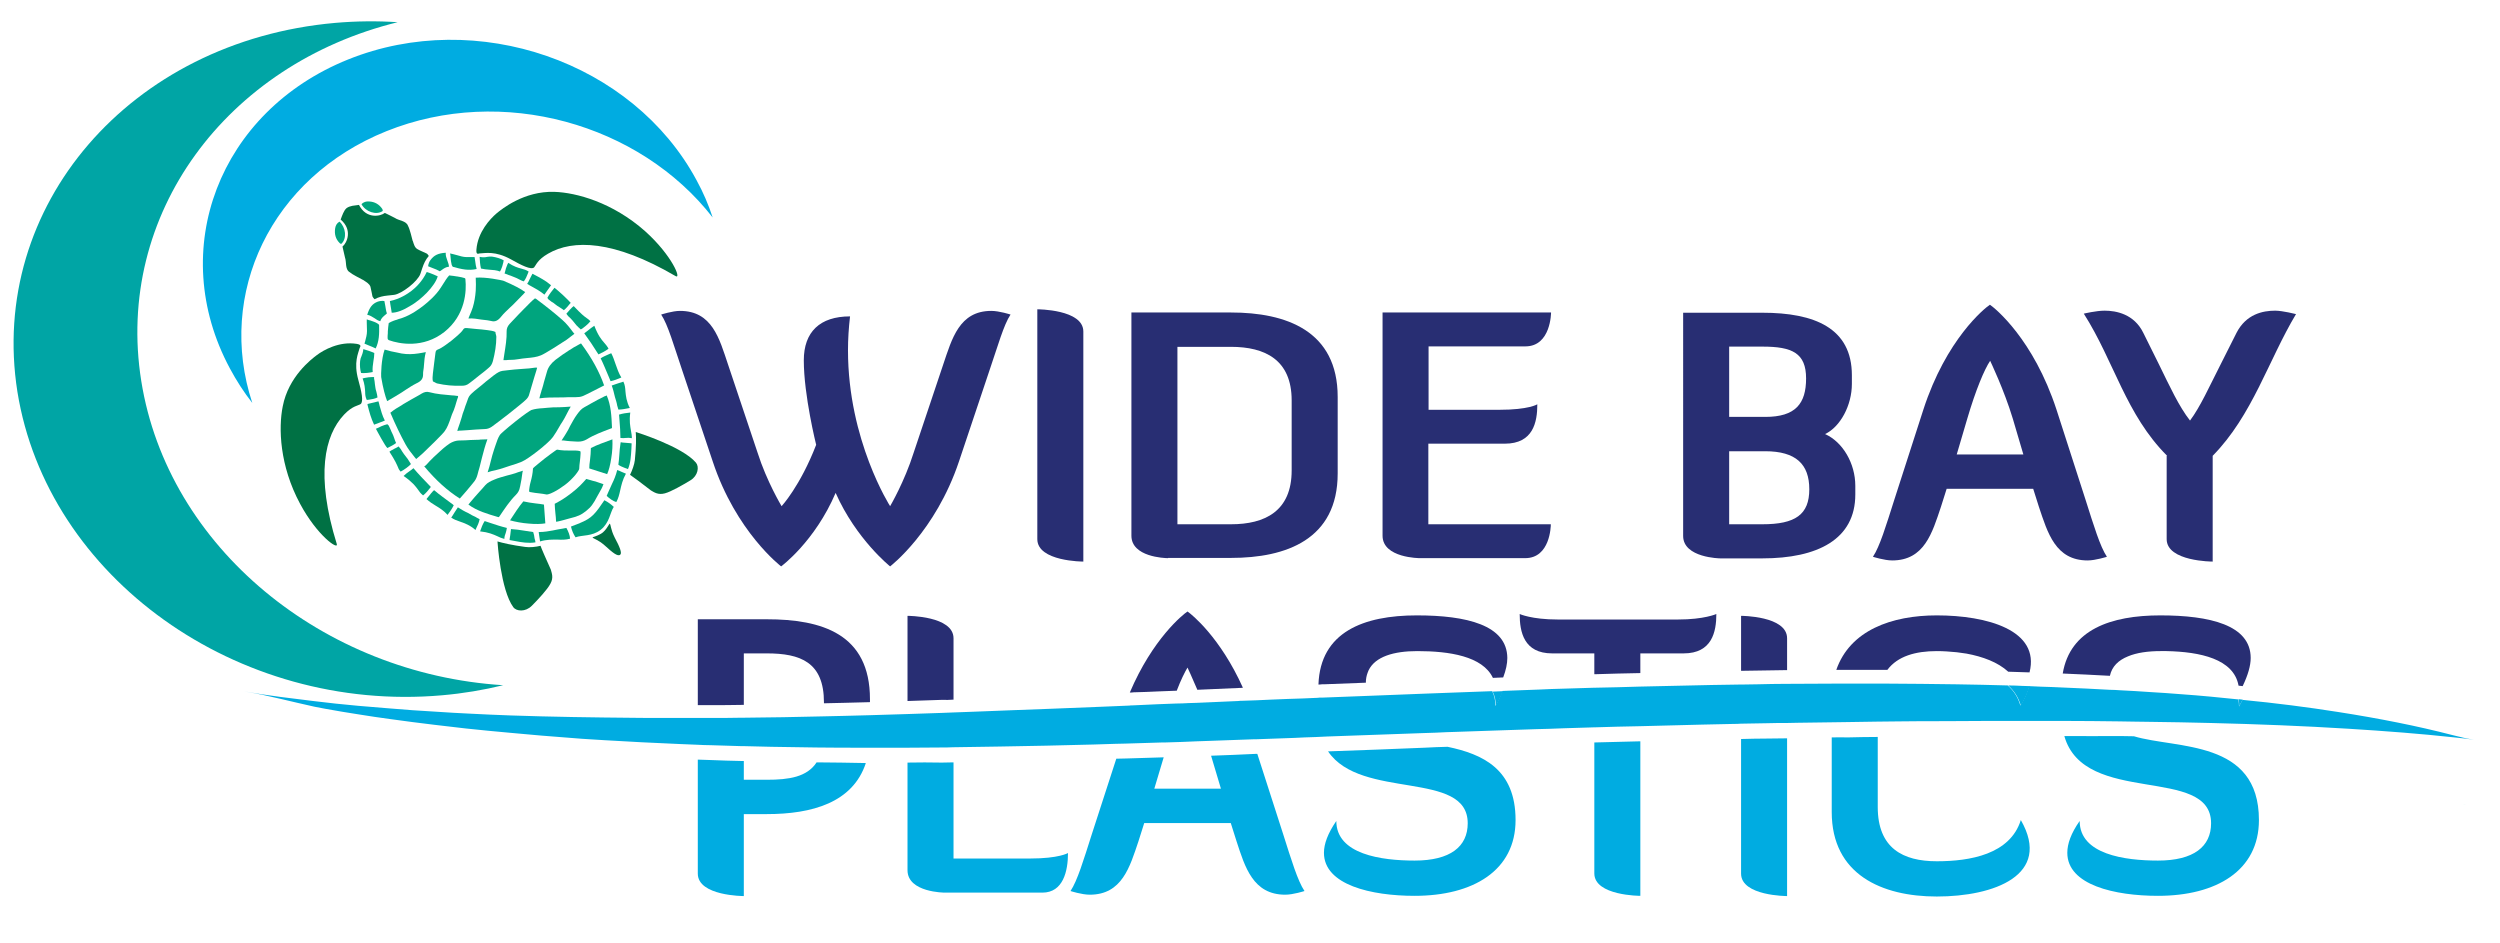 <?xml version="1.0" encoding="utf-8"?>
<!-- Generator: Adobe Illustrator 24.1.1, SVG Export Plug-In . SVG Version: 6.00 Build 0)  -->
<svg version="1.1" id="Layer_1" xmlns="http://www.w3.org/2000/svg" xmlns:xlink="http://www.w3.org/1999/xlink" x="0px" y="0px"
	 viewBox="0 0 1092 412" style="enable-background:new 0 0 1092 412;" xml:space="preserve">
<style type="text/css">
	.st0{fill:#00A5A5;}
	.st1{fill:#007144;}
	.st2{fill:#00A57E;}
	.st3{fill:#00ACE1;}
	.st4{fill:#282E73;}
	.st5{fill:none;}
</style>
<path class="st0" d="M1076.9,351.3l-1.1,0.1c0,0,0,0,0,0C1076.2,351.4,1077,351.3,1076.9,351.3z"/>
<g>
	<path class="st1" d="M150.3,181.1c3.7-3.9,6.2-3.9,7.2-4.6c1.4-1,0.4-5.6-1-10.6c-2.1-7.6,0-11.6,0.6-13.9c0.2-0.5,1.1-1.4-1.3-1.8
		c-7.6-1.2-14.5,2.7-17.4,4.9c-2.4,1.8-12.4,9.4-14.9,22.4c-1.9,9.4-1.4,25.9,7.6,42.6c7.5,14,16.9,20.4,16,17.5
		C137.8,207.6,141.7,190.2,150.3,181.1z"/>
	<path class="st1" d="M239.4,110.8c-4.7,2.7-5.3,5.1-6.1,6c-1.3,1.2-5.5-0.9-10.1-3.5c-6.9-3.8-11.3-2.7-13.7-2.6
		c-0.6,0.1-1.6,0.7-1.4-1.7c0.6-7.7,6-13.4,8.8-15.8c2.3-1.9,12-9.8,25.2-9.4c9.6,0.3,25.5,4.6,39.7,17.2
		c11.8,10.6,16,21.2,13.3,19.6C268.1,104.8,250.2,104.5,239.4,110.8z"/>
	<path class="st1" d="M277.7,188.7c0.3,0.1,20.3,6.3,26.3,13.4c1.5,1.8,0.9,5.7-2.4,7.7c-3.3,2-8.5,5-11.2,5.7
		c-3,0.8-4.7-0.5-6.1-1.3c-3.6-2.8-8-6.1-9.1-6.8c0.9-1.8,1.9-4.5,2.1-6.4C277.9,195.1,277.9,191.3,277.7,188.7z"/>
	<path class="st1" d="M217.3,236.5c0,0.3,1.4,21.2,6.9,28.7c1.4,1.9,5.3,2.2,8.1-0.6c2.7-2.7,6.8-7.1,8.1-9.6
		c1.5-2.7,0.6-4.6,0.2-6.2c-1.9-4.2-4.1-9.2-4.5-10.4c-1.9,0.5-4.8,0.8-6.7,0.5C223.5,238.1,219.7,237.2,217.3,236.5z"/>
	<g>
		<path class="st2" d="M183,130.9L183,130.9L183,130.9c1.2-1,2.4-2,3.5-3.1C185.4,128.8,184.2,129.9,183,130.9z"/>
		<path class="st2" d="M256.2,138.9c0.6,0.4,1,0.7,1.7,1.4c-0.9,1.2-3.1,3-4.2,3.6c-0.5-0.4-1.2-1.1-1.9-1.8c-1.1-1.4-2.2-2.8-3.6-4
			c-0.4-0.4-0.6-0.8-0.8-1.1c0.3-0.3,0.6-0.7,0.9-1c0.2-0.2,0.4-0.5,0.6-0.7l0,0c0.1-0.1,0.3-0.3,0.4-0.4c0.4-0.4,0.8-0.9,1.3-1.2
			C254,137.3,255.2,138.2,256.2,138.9z"/>
		<path class="st2" d="M245.8,128.8c1.8,1.7,3,2.9,3.5,3.5c-0.1,0.1-0.2,0.2-0.3,0.3c-0.8,1-1.6,2-2.7,2.9c0,0,0,0,0,0
			c-0.6-0.5-1.3-0.9-1.9-1.3c-0.7-0.4-1.3-0.8-1.9-1.3c-0.4-0.4-0.9-0.7-1.4-1c-0.1,0-0.1-0.1-0.2-0.1c-0.4-0.3-0.9-0.7-1.3-1
			c-0.2-0.2-0.3-0.4-0.5-0.7c0.8-1.6,2-3,3.1-4.4C242.8,126.1,244.1,127.3,245.8,128.8z"/>
		<path class="st2" d="M232.7,119.6c0.2,0.1,0.3,0.2,0.5,0.3c2.5,1.3,5.2,2.7,7.5,4.7c-0.5,0.7-1,1.4-1.5,2.1
			c-0.5,0.7-0.9,1.3-1.4,2c-1.8-1.5-3.8-2.6-5.8-3.7c-0.6-0.3-1.1-0.6-1.7-1c0.1-0.3,0.2-0.5,0.4-0.7c0.6-1.2,1.1-2.3,1.7-3.4
			C232.5,119.7,232.5,119.6,232.7,119.6z"/>
		<path class="st2" d="M219,138.2c-1.5,1.9-2.8,2.5-4.5,2c-0.5-0.1-1.1-0.2-1.6-0.3c-0.8-0.1-1.7-0.2-2.6-0.3
			c-1.8-0.3-3.7-0.6-5.7-0.5c0.2-0.5,0.4-1,0.6-1.5c0.5-1.1,0.9-2.1,1.3-3.3c0.7-2.3,1.1-4.7,1.3-7.3c0.1-1.8,0.1-3.6,0-5.7
			c4.4-0.4,11.2,1.1,12,1.3c4.6,1.9,7.9,3.7,9.6,5c-0.2,0.3-0.5,0.5-0.7,0.8c-1.5,1.5-3,3.1-4.5,4.6c-0.5,0.5-1.1,1-1.6,1.5
			C221.4,135.7,220.1,136.8,219,138.2L219,138.2z"/>
		<path class="st2" d="M180.9,154.6c1.2-0.1,2.4-0.3,3.5-0.5c0.5-0.1,1.1-0.2,1.6-0.3c-0.5,1.9-0.7,3.8-0.8,5.6
			c-0.1,0.9-0.1,1.7-0.3,2.6c-0.1,0.5-0.1,1-0.1,1.6c0,1.8-0.8,2.9-3,3.9l0,0c-1.6,0.8-3.1,1.8-4.5,2.7c-0.6,0.4-1.2,0.8-1.8,1.2
			c-1.8,1.1-3.7,2.3-5.5,3.3c-0.3,0.2-0.6,0.4-0.9,0.5c-0.8-2-1.8-5.6-2.6-10.5c-0.1-0.9,0-7.8,1.5-12c2,0.6,3.7,1,5.5,1.3
			C176.1,154.7,178.6,154.8,180.9,154.6z"/>
		<path class="st2" d="M175.3,177.1c0.3-0.2,0.6-0.4,0.9-0.6c2.1-1.2,4.2-2.5,6.3-3.6c0.6-0.3,1.2-0.7,1.7-1
			c1.2-0.7,2.2-0.9,3.3-0.6c3.3,0.9,6.7,1.1,9.9,1.4c0.7,0,1.4,0.1,2,0.2l0,0c0.2,0,0.5,0,0.7,0.1c0,0.4-0.1,0.9-0.3,1.2
			c-0.2,0.5-0.3,1-0.5,1.6c-0.3,1.2-0.7,2.3-1.1,3.4c-0.6,1.2-1,2.4-1.4,3.6c-0.7,2-1.4,4-2.6,5.6c-1,1.4-7.2,7.4-9.3,9.4
			c-1,0.9-2,1.8-3.1,2.7c-0.2-0.2-0.4-0.5-0.6-0.7c-1.5-1.9-2.9-3.6-4-5.6c-2.3-4.2-4.4-8.6-6.5-13.5c-0.1-0.2-0.1-0.3-0.2-0.4
			C172.2,178.9,173.7,178,175.3,177.1z"/>
		<path class="st2" d="M186.8,202.4c0.6-0.7,1.2-1.3,1.8-1.9c0.3-0.3,0.6-0.5,0.8-0.8c1.8-1.6,3.6-3.4,5.5-4.9
			c2-1.6,3.9-2.4,5.9-2.4c1.6,0,3.2-0.1,4.7-0.2c1,0,2-0.1,3.1-0.1c0.4,0,0.9,0,1.3-0.1c1,0,2-0.1,3-0.1c-1,2.7-1.7,5.4-2.4,8.1
			c-0.3,1.3-0.7,2.7-1,4c-0.2,0.6-0.3,1.2-0.5,1.7c-0.3,1.1-0.5,2.1-0.9,3c-0.4,1-1.1,1.9-1.9,2.8l0,0c-1.7,2.1-3.5,4.2-5.2,6.1
			c0,0-0.1,0.1-0.1,0.1c0,0,0,0,0,0.1c-5.4-3.4-10.4-7.9-15.6-14.1C185.8,203.5,186.3,203,186.8,202.4z"/>
		<path class="st2" d="M205.1,219.8c0.1-0.1,0.2-0.3,0.3-0.4c1.3-1.6,2.7-3.1,4.1-4.7c0.8-0.9,1.7-1.8,2.5-2.8
			c1-1.1,2.2-1.7,3.9-2.4c1.8-0.8,3.6-1.2,5.6-1.8c1.2-0.3,2.4-0.6,3.6-1c0.8-0.3,1.6-0.6,2.4-0.8c0.3-0.1,0.6-0.2,0.9-0.3
			c-0.1,0.3-0.1,0.5-0.2,0.8c-0.2,2-0.6,4-1,6l-0.1,0.4l0,0c-0.2,1.3-0.8,2.4-1.8,3.4c-2.7,2.7-4.8,5.9-6.9,9
			c-0.2,0.2-0.3,0.5-0.5,0.7c-0.2,0-0.3-0.1-0.5-0.1c-4.4-1.3-9-2.6-12.8-5.4C204.8,220.2,204.9,220,205.1,219.8z"/>
		<path class="st2" d="M223.1,226.8c1.7-2.6,3.4-5.3,5.5-7.8c1.8,0.4,3.6,0.7,5.4,0.9c1.2,0.1,2.4,0.3,3.6,0.5l0.6,8.2
			c-1.7,0.3-4.3,0.4-7.3,0.1c-2.9-0.2-5.8-0.8-8.1-1.4C222.9,227.1,223,226.9,223.1,226.8z"/>
		<path class="st2" d="M257.7,201.1c0.2-1.8,0.4-3.6,0.4-5.4c2.9-1.5,6-2.5,8.9-3.6c0.2-0.1,0.3-0.1,0.5-0.2c0.1,2.4,0,5.3-0.5,8.2
			c-0.4,2.9-1.1,5.5-1.8,7l-7.8-2.5C257.4,203.5,257.5,202.3,257.7,201.1z"/>
		<path class="st2" d="M256.3,191.9c-1.2,0.7-2.4,1-3.7,1l0,0l-0.4,0c-2-0.1-4.1-0.2-6-0.5c-0.3,0-0.6,0-0.9,0
			c0.2-0.3,0.3-0.5,0.5-0.8c0.5-0.7,0.9-1.4,1.4-2.2c0.7-1.1,1.3-2.2,1.8-3.3c1-1.8,1.9-3.5,3-5c1.1-1.5,1.9-2.5,3.2-3.2
			c1.1-0.6,2.2-1.2,3.2-1.8c1.8-1,3.6-2,5.5-2.9c0.2-0.1,0.3-0.2,0.5-0.2c0.3-0.1,0.5-0.2,0.6-0.3c1.9,4.4,2.1,9.1,2.3,13.8
			c0,0.2,0,0.3,0,0.5c-0.3,0.1-0.5,0.2-0.8,0.3C263.1,188.6,259.5,189.9,256.3,191.9z"/>
		<path class="st2" d="M256.3,172.2L256.3,172.2c-1.2,0.6-2.2,1.1-3.3,1.2c-1,0.1-2,0.1-3.1,0.1c-0.6,0-1.2,0-1.8,0
			c-1.4,0.1-2.8,0.1-4.1,0.1c-2.7,0-5.6,0-8.4,0.4c0.2-1,0.5-1.9,0.8-2.9c0.1-0.4,0.2-0.8,0.4-1.3c0.3-1,0.6-2,0.8-2.9
			c0.4-1.5,0.9-3,1.3-4.5c0.5-1.9,1.7-3.6,3.7-5.2c1.9-1.5,4-2.9,6-4.2c0.3-0.2,0.6-0.4,1-0.6c0.7-0.5,1.4-0.9,2.2-1.3
			c0.6-0.4,1.3-0.7,2-1.1c4.8,6.5,8,12.4,10.1,18.4c0,0,0,0-0.1,0c-0.1,0-0.1,0.1-0.2,0.1C261.2,169.7,258.8,171,256.3,172.2z"/>
		<path class="st2" d="M247.5,148.4c-2.4,1.6-9.6,6.2-11.2,6.8c-1.9,0.8-3.9,1-6.1,1.2c-1.3,0.1-2.6,0.3-3.9,0.5
			c-1.1,0.2-2.3,0.3-3.5,0.3c-0.5,0-1.1,0-1.6,0.1c-0.4,0-0.9,0-1.3,0c0-0.2,0.1-0.4,0.1-0.7l0,0c0.1-0.7,0.2-1.3,0.3-2
			c0.5-3.2,1.1-6.6,1-10c0-1.1,0.4-2.1,1.3-3.1c0.5-0.5,0.9-1,1.4-1.5c1.6-1.7,3.3-3.5,5-5.2c0.3-0.3,0.5-0.5,0.8-0.8
			c1.3-1.3,2.5-2.6,3.9-3.7c0.1,0.1,0.2,0.2,0.4,0.2c4.3,3.2,8.1,6.2,11.7,9.4c1.7,1.5,3.1,3.3,4.5,5.2c0.2,0.2,0.4,0.5,0.6,0.7
			C249.6,146.8,248.6,147.6,247.5,148.4z"/>
		<path class="st2" d="M227.6,117.3c1.2,0.3,2.2,0.6,3.3,1.3c-0.1,0.3-0.2,0.6-0.3,0.8c-0.5,1.3-1,2.5-1.8,3.5
			c-0.8-0.2-1.5-0.6-2.3-1c-0.5-0.3-1-0.5-1.5-0.7l0,0c-1.1-0.5-2.1-0.8-2.9-1.1c-0.3-0.1-0.6-0.3-1-0.4c-0.1-0.1-0.4-0.1-0.7-0.2
			c0.1-0.5,0.3-1.3,0.6-2.3c0.5-1.4,0.8-2.1,1-2.4C224.4,116.4,226.1,116.9,227.6,117.3z"/>
		<path class="st2" d="M212.8,112.2c0.7-0.1,1.4-0.2,2.2-0.1c1.9,0.3,3.6,0.8,5,1.6c0,0.4-0.2,1.2-0.6,2.6c-0.4,1.1-0.7,1.9-1,2.3
			c-1.5-0.6-3.1-0.7-4.7-0.8c-1.2-0.1-2.4-0.2-3.6-0.5c-0.4-1.6-0.5-3.3-0.6-5.1C211,112.5,212,112.4,212.8,112.2z"/>
		<path class="st2" d="M196.6,110.7c0.4,0.1,0.9,0.2,1.3,0.3c1.3,0.3,2.5,0.7,3.7,1c1.5,0.4,3,0.3,4.6,0.3c0.4,0,0.7,0,1.1,0
			c0.1,0.7,0.2,1.3,0.3,2c0.1,1,0.3,2.1,0.6,3.2c-3.5,0.8-6.6,0.1-10.2-0.9c-0.3-0.1-0.5-0.3-0.7-0.9c-0.3-1.1-0.4-2.2-0.5-3.4
			C196.8,111.8,196.7,111.3,196.6,110.7z"/>
		<path class="st2" d="M188.1,113.5c1.5-2,3.3-2.9,6.6-3.1c-0.1,1.2,0.3,2.3,0.7,3.4c0.3,0.9,0.7,1.8,0.7,2.7
			c-1.3,0.1-2.3,0.8-3.1,1.4c-0.3,0.2-0.6,0.4-0.9,0.6c-1-0.6-2-1-3.1-1.4c-0.7-0.3-1.3-0.5-2-0.8
			C187.1,115.3,187.5,114.2,188.1,113.5z"/>
		<path class="st2" d="M170.3,131.5c4.4-0.9,7.8-3.2,9.5-4.5l0,0c0,0,0,0,0,0c0,0,0,0,0,0l0,0c1.7-1.3,4.7-4.1,6.6-8.2
			c1,0.3,2,0.7,3,1.1c0.6,0.3,1.2,0.5,1.8,0.8c-0.6,2.1-2.3,4.6-4.8,7.2c-1,1-2.2,2.1-3.4,3.1c-1.3,1-2.5,1.9-3.8,2.6
			c-3,1.9-5.9,3-8.1,3c-0.1-0.7-0.2-1.3-0.3-1.9C170.6,133.5,170.4,132.5,170.3,131.5z"/>
		<path class="st2" d="M164.9,131.8c0.8-0.3,2-0.5,3-0.3c0.1,0.7,0.3,1.4,0.4,2.1c0.2,1.1,0.3,2.2,0.7,3.3c-0.2,0.2-0.5,0.5-0.8,0.7
			c-0.8,0.7-1.7,1.4-2.1,2.7c-0.9-0.2-1.7-0.7-2.5-1.3c-1-0.6-2-1.3-3.2-1.5C161.4,134.3,162.6,132.7,164.9,131.8z"/>
		<path class="st2" d="M159.5,149.1c0.4-1.5,0.8-3,0.8-4.5c0-1.2-0.1-2.5-0.1-3.8c0-0.4,0-0.9,0-1.3c0.5,0.2,1.1,0.4,1.6,0.5
			c1.1,0.4,2.2,0.7,3.1,1.3c0.5,0.3,0.7,0.5,0.7,0.8c0.1,3.8,0,7-1.5,10.1c-1-0.5-2-0.9-3-1.3c-0.6-0.3-1.3-0.5-1.9-0.8
			C159.3,149.8,159.4,149.5,159.5,149.1z"/>
		<path class="st2" d="M157.3,157.7c0.1-0.9,0.3-1.5,0.6-2.1c0.3-0.8,0.7-1.7,0.8-3.1c1.7,0.5,3.3,1,4.8,1.7c0,1.2-0.2,2.4-0.4,3.6
			c-0.2,1.5-0.5,3.1-0.3,4.7c-0.5,0.1-1.4,0.3-2.5,0.4c-1.4,0.1-2.3,0.1-2.6,0C157.3,161.4,157.1,159.6,157.3,157.7z"/>
		<path class="st2" d="M159.5,171.2c-0.1-1.6-0.2-3.4-1.1-5.9c0.4-0.1,1.1-0.3,2.6-0.5c1-0.1,1.9-0.1,2.4-0.1c0,0.3,0,0.6,0,0.7
			c0.1,0.4,0.1,0.7,0.2,1c0.1,0.9,0.2,1.9,0.4,3.1l0,0c0.1,0.5,0.2,1.1,0.4,1.6c0.2,0.8,0.4,1.6,0.5,2.5c-1.2,0.6-2.5,0.8-3.8,1
			c-0.3,0-0.6,0.1-0.9,0.1C159.6,173.4,159.5,172.4,159.5,171.2z"/>
		<path class="st2" d="M160.6,177.1c0-0.2-0.1-0.4-0.1-0.5c0.1-0.2,0.2-0.2,0.3-0.2c1.2-0.3,2.4-0.6,3.7-0.9
			c0.3-0.1,0.5-0.1,0.8-0.2c0.2,0.6,0.4,1.3,0.5,1.9c0.6,2.1,1.2,4.4,2.3,6.5c-0.8,0.3-1.5,0.6-2.3,0.9c-0.8,0.3-1.6,0.6-2.4,0.9
			C162.1,182.8,161.3,179.9,160.6,177.1z"/>
		<path class="st2" d="M166.5,191.5c-1.1-1.9-1.9-3.5-2.3-4.2c1.6-0.8,3.3-1.6,5-2c0.2,0.2,0.4,0.4,0.6,0.6c0.2,0.5,0.5,1,0.7,1.5
			c0,0.1,0,0.1,0.1,0.2c0.2,0.5,0.4,1.1,0.7,1.6c0.4,0.7,0.6,1.4,0.9,2.2c0.2,0.7,0.5,1.4,0.8,2.1c0,0,0,0,0,0
			c-1.1,0.9-2.3,1.4-3.4,2c-0.1,0.1-0.3,0.1-0.4,0.2C168.6,195.1,167.7,193.6,166.5,191.5z"/>
		<path class="st2" d="M173.8,204c-0.5-1.1-1-2.5-3.7-6.7c0.5-0.4,1-0.7,1.5-0.9c0.2-0.1,0.3-0.2,0.5-0.3l0,0
			c0.2-0.1,0.5-0.3,0.8-0.4c0.4-0.2,0.8-0.4,1.2-0.7c0.2,0.2,0.5,0.6,0.9,1.1c0.9,1.6,2,3,3.1,4.4c0.6,0.9,1.1,1.7,1.4,2.2
			c-0.9,1-3.1,2.6-4.5,3.3C174.2,205.1,174,204.6,173.8,204z"/>
		<path class="st2" d="M182.6,213.9c-1.1-1.5-2.3-3.2-6.3-6c0.8-0.8,1.7-1.5,2.6-2.1c0.6-0.4,1.1-0.8,1.7-1.3c2.1,2.5,4.5,5,7.6,8.2
			c0,0,0,0,0,0c-1.1,1.4-2,2.6-3.4,3.7C183.7,215.5,183.2,214.8,182.6,213.9z"/>
		<path class="st2" d="M190.5,221c-1.5-0.9-2.9-1.8-4.2-3c0.2-0.3,0.4-0.6,0.7-0.9c0.9-1.1,1.7-2.2,2.6-3c0.1,0.1,0.3,0.2,0.4,0.3
			c1.7,1.5,4.8,3.7,6.8,5.2c0.6,0.4,1.1,0.8,1.4,1.1c-0.7,1.4-1.6,2.8-2.7,4.2C194,223.2,192.2,222,190.5,221z"/>
		<path class="st2" d="M207.7,231.5c-2.5-2.2-4.7-2.9-6.6-3.6c-1.4-0.5-2.7-0.9-4-1.8c0.5-0.7,0.9-1.4,1.4-2.2
			c0.5-0.8,1-1.6,1.5-2.3c1.4,0.9,2.9,1.8,4.5,2.5c1.1,0.7,2.3,1.3,3.4,1.8c0.1,0.1,0.2,0.1,0.3,0.2c0.4,0.2,0.9,0.5,1.3,0.7
			c-0.3,1.5-0.9,2.8-1.6,4.2C207.8,231.2,207.8,231.4,207.7,231.5z"/>
		<path class="st2" d="M220.3,235.4c-1.2-0.3-2.1-0.7-3.1-1.2c-1.8-0.8-3.8-1.7-7.5-2.1c0.6-1.7,1.1-3.1,2-4.5
			c0.8,0.3,1.6,0.5,2.4,0.8c2.4,0.8,4.8,1.6,7.3,2.2c-0.1,0.8-0.3,1.5-0.5,2.2C220.6,233.6,220.3,234.4,220.3,235.4z"/>
		<path class="st2" d="M233.9,236.9c-3.1,0.5-6,0-9.1-0.6c-0.7-0.1-1.5-0.3-2.2-0.4c0-0.2,0-0.3,0-0.4c0.2-1.2,0.4-2.4,0.5-3.6
			c0-0.3,0.1-0.5,0.1-0.8c2,0.1,3.9,0.4,5.8,0.7c1.3,0.2,2.6,0.4,3.9,0.6c0.3,0.9,0.5,1.8,0.6,2.8
			C233.7,235.7,233.8,236.3,233.9,236.9z"/>
		<path class="st2" d="M249,235.3c-1.8,0.5-3.6,0.5-5.4,0.4c-2.2,0-4.7-0.1-7.7,0.8c-0.1-0.7-0.2-1.4-0.3-2
			c-0.1-0.7-0.2-1.4-0.3-2.1c2.5,0,4.5-0.4,6.2-0.7l0,0c1.4-0.3,2.9-0.6,4.3-0.8c0.5-0.1,1-0.2,1.6-0.3C248.2,232,249,234,249,235.3
			z"/>
		<path class="st2" d="M251.5,196.8c-0.8,0-1.5,0-2.3,0c-1.9,0-3.8,0-5.8-0.4c-0.2,0-0.5,0.2-0.9,0.5l0,0c-1,0.7-2.8,2-4.6,3.4
			c-1.7,1.4-3.5,2.8-4.4,3.6l0,0c-0.4,0.4-0.7,0.6-0.7,0.8c-0.1,2-0.5,3.9-1,5.7c-0.2,0.8-0.4,1.5-0.5,2.3c-0.1,0.7-0.2,1.4-0.2,2
			c0.3,0.2,0.6,0.3,0.9,0.3c1.1,0.2,2.3,0.4,3.5,0.5c1.1,0.1,2.2,0.3,3.3,0.5c0.2,0,1.2-0.1,3.1-1.1c1.6-0.8,3.4-2,5-3.2
			c1.6-1.2,3.1-2.7,4.3-4.1c1.4-1.7,1.8-2.6,1.8-2.8c0-1.1,0.2-2.3,0.3-3.3c0.1-1.2,0.3-2.3,0.3-3.5c0-0.3,0-0.6-0.1-0.9
			C252.8,196.9,252.2,196.8,251.5,196.8z"/>
		<path class="st2" d="M194.1,145c9.3-7.4,9.7-18,9.2-22.9c0-0.4-0.1-0.6-0.6-0.7c-0.7-0.2-1.4-0.4-2.2-0.5c-0.1,0-0.3,0-0.4-0.1
			l-0.2,0c-1.3-0.2-2.5-0.4-3.7-0.5c-1.1,1.2-1.9,2.6-2.8,4c-0.3,0.5-0.6,0.9-0.9,1.4c-2.1,3.3-5.5,6.2-7.4,7.7l0,0c0,0,0,0,0,0
			c0,0,0,0,0,0l0,0c-1.9,1.5-5.5,4.1-9.2,5.4c-0.5,0.2-1.1,0.4-1.6,0.5c-1.6,0.5-3.1,1-4.5,1.8c-0.2,1.2-0.3,2.4-0.4,3.7l0,0.2
			c0,0.2,0,0.3,0,0.5c-0.1,0.8-0.1,1.5-0.1,2.3c0.1,0.5,0.2,0.6,0.6,0.8C174.4,150.2,184.8,152.3,194.1,145z"/>
		<path class="st2" d="M249.3,177.6c-1.7,0.2-3.5,0.2-5.2,0.3c-1.6,0-3.2,0-4.8,0.2c-0.7,0.1-1.5,0.1-2.2,0.2
			c-1.8,0.1-3.5,0.3-5,0.8c-0.5,0.2-3.1,1.9-7.1,5.1c-4,3.2-6.2,5.2-6.6,5.7c-0.9,1.3-1.4,3-2,4.7c-0.2,0.7-0.5,1.4-0.7,2.1
			c-0.5,1.5-0.9,3-1.3,4.6c-0.4,1.6-0.8,3.3-1.4,5c0,0,0,0,0,0c1.1-0.4,2.3-0.7,3.4-0.9c1.3-0.3,2.6-0.7,3.8-1.1
			c0.8-0.3,1.6-0.5,2.4-0.8c1.8-0.5,3.4-1.1,5-1.7c1.6-0.6,4.6-2.7,7.4-4.9c2.8-2.2,5.5-4.6,6.5-6c1-1.4,1.9-2.9,2.8-4.5
			c0.4-0.7,0.8-1.4,1.3-2.1c0.7-1.1,1.3-2.2,1.9-3.4C248.1,179.7,248.7,178.6,249.3,177.6C249.3,177.6,249.3,177.6,249.3,177.6z"/>
		<path class="st2" d="M200.7,188.1c0.1,0,0.3,0,0.4,0c1-0.1,2.1-0.1,3.1-0.2c2.5-0.2,5.1-0.4,7.7-0.5c1,0,2-0.4,2.9-1
			c1.3-0.9,4.4-3.3,7.5-5.7c3.1-2.5,6.2-4.9,7.3-6c0.8-0.7,1.4-1.6,1.6-2.6c0.7-2.5,1.5-5,2.2-7.4c0.3-1,0.6-2,0.9-2.9
			c0-0.1,0.1-0.3,0.1-0.4c0.1-0.3,0.2-0.6,0.2-0.8c0,0,0,0,0,0c-0.3,0-0.7-0.1-1,0c-1.7,0.3-3.4,0.4-5,0.5c-1.3,0.1-2.6,0.2-3.9,0.3
			c-1.1,0.1-2,0.2-2.8,0.3c-2.1,0.2-3,0.3-4,0.8c-1.2,0.6-2.7,1.8-5.7,4.2l-0.7,0.6l0,0l0,0l-0.7,0.6c-3,2.4-4.5,3.6-5.4,4.6
			c-0.8,0.9-1,1.7-1.7,3.7c-0.3,0.7-0.6,1.6-0.9,2.6c-0.5,1.2-0.9,2.5-1.2,3.7c-0.5,1.6-1,3.2-1.6,4.8c-0.1,0.3-0.2,0.7-0.2,1
			c0,0,0,0,0,0C200.1,188.2,200.4,188.1,200.7,188.1z"/>
		<path class="st2" d="M191.4,152.6c-0.8,0.3-1.1,0.6-1.2,1.6c-0.2,1.3-0.3,2.7-0.5,3.9c-0.2,1.6-0.4,3.3-0.6,4.9
			c-0.1,1.3-0.3,2.4,0,3.6c0.4,0.2,0.7,0.3,1,0.5c0.4,0.2,0.7,0.4,0.9,0.4c3.5,0.8,7,1.1,10.6,1c1.5,0,2.4-0.3,3.4-1.1
			c0.7-0.5,2.5-1.9,4.2-3.3c1.8-1.4,3.6-2.8,4.2-3.4c1-0.8,1.5-1.6,1.9-3c0.9-3.5,1.5-7,1.5-10.6c0-0.3-0.1-0.6-0.2-1
			c-0.1-0.3-0.2-0.7-0.2-1.1c-1-0.5-2.2-0.6-3.5-0.8c-1.6-0.2-3.3-0.4-4.9-0.5c-1.3-0.1-2.6-0.3-4-0.4c-1-0.1-1.4,0.1-1.8,0.8
			c-0.8,1.3-3.8,3.7-5,4.7v0c0,0,0,0,0,0s0,0,0,0v0C195.9,149.8,192.9,152.1,191.4,152.6z"/>
		<path class="st2" d="M256.1,209.2c0,0-0.1,0.1-0.1,0.1c-1.7,1.9-3.2,3.6-6.3,6l0,0c0,0,0,0,0,0c0,0,0,0,0,0l0,0
			c-3.1,2.4-5,3.5-7.3,4.7c0,0-0.1,0-0.1,0.1c0,1.3,0.2,2.7,0.3,4.1c0.1,1.2,0.3,2.4,0.3,3.7c0.3,0,0.5-0.1,0.7-0.1
			c0.9-0.2,1.8-0.4,2.8-0.7c0.6-0.2,1.2-0.3,1.8-0.5c4.4-1.1,5.5-1.6,7.8-3.4c2.2-1.8,3-2.8,5.1-6.8c0.3-0.5,0.6-1.1,0.9-1.6
			c0.5-0.9,1-1.7,1.3-2.6c0.1-0.2,0.2-0.4,0.3-0.7c-1.2-0.4-2.4-0.8-3.5-1.2C258.6,210,257.4,209.5,256.1,209.2z"/>
		<path class="st2" d="M270.9,214.2c-0.4,1.8-0.8,3.5-1.7,5.1c-1.2-0.3-3-1.5-4.2-2.7c0.2-0.5,0.4-1,0.6-1.4c0.6-1.3,1.2-2.7,1.8-4
			l0,0c0.8-1.6,1.6-3.5,2.2-5.9c0.6,0.2,1.3,0.5,1.9,0.8c0.6,0.3,1.3,0.5,1.9,0.8C271.9,209.6,271.4,212,270.9,214.2z"/>
		<path class="st2" d="M275.8,196c-0.2,3.1-0.3,6.1-1.5,8.9c-0.5-0.2-1-0.4-1.6-0.6c-0.9-0.4-1.8-0.7-2.6-1.3c0.2-1.3,0.3-2.7,0.4-4
			c0.1-1.9,0.3-3.9,0.6-5.8c0.3,0,0.5,0,0.8,0.1c1.2,0.1,2.4,0.2,3.6,0.3c0.1,0,0.3,0,0.4,0.1C275.9,194.5,275.8,195.3,275.8,196z"
			/>
		<path class="st2" d="M275.6,188.1c0.2,1.1,0.4,2.1,0.4,3.3c-1-0.2-1.8-0.2-2.7-0.1c-0.7,0.1-1.4,0.1-2.3,0c0-2.5-0.2-5.1-0.4-7.6
			c-0.1-0.8-0.1-1.7-0.2-2.6c1.6-0.5,3.1-0.7,4.9-0.9C274.8,184,275.3,186.2,275.6,188.1z"/>
		<path class="st2" d="M273.2,171c0.2,2,0.4,4.3,1.9,7.2c-0.2,0-0.3,0.1-0.5,0.1c-1.5,0.3-3,0.6-4.5,0.6c-0.1-0.5-0.3-1-0.4-1.4
			c0-0.1-0.1-0.2-0.1-0.3c-0.2-1.3-0.6-2.5-1-3.8c-0.4-1.7-0.8-3.4-1.4-5c0.9-0.3,1.8-0.6,2.6-0.9c0.9-0.3,1.7-0.5,2.5-0.8
			C273,168.2,273.1,169.5,273.2,171z"/>
		<path class="st2" d="M268.9,159.1c0.7,1.9,1.3,3.9,2.5,5.8c-1.6,0.7-3.2,1.3-4.7,1.6c-0.2-0.4-0.4-1-0.7-1.7
			c-1-2.3-2.4-5.8-3.4-7.8c-0.1-0.1-0.2-0.3-0.2-0.5c1-0.7,2.3-1.2,3.6-1.8c0.3-0.1,0.6-0.3,1-0.4
			C267.8,155.8,268.3,157.4,268.9,159.1z"/>
		<path class="st2" d="M263.9,149.7c0.7,0.8,1.3,1.5,1.9,2.6c-1.4,1.1-2.7,1.7-4.4,2.5c0,0,0,0,0,0c-2.3-3.7-4.3-6.6-6.2-9.2
			c0.6-0.4,1.1-0.9,1.7-1.3c0.8-0.7,1.7-1.4,2.7-2C261.3,146.7,262.7,148.3,263.9,149.7z"/>
		<path class="st2" d="M264,218.5c-0.6,0.9-1.1,1.6-1.6,2.3c-1,1.5-2.7,3.8-4.4,5.1c-1.9,1.5-4.3,2.4-6,3.1c-0.8,0.3-1.6,0.6-2.6,1
			c0.4,1.7,1,3.2,2,4.7c2.9-1.1,7.2-0.3,11-3.3c3.9-3.1,4-7.4,5.7-10C266.9,220.3,265.6,219.3,264,218.5z"/>
	</g>
	<path class="st1" d="M266.3,228.7c-0.8,1.3-1.8,2.9-3,3.9c-1.3,1-3,1.6-4.5,2.1c0.4,0.7,2.2,0.8,5.4,3.6c3.4,3.1,5.6,4.9,6.7,4
		c0.9-0.7-0.2-3.4-2.4-7.5C266.6,231,266.9,229.2,266.3,228.7z"/>
	<g>
		<path class="st1" d="M151.2,93C151.2,93,151.2,93,151.2,93C151.2,93,151.2,93,151.2,93C151.2,93,151.2,93,151.2,93z"/>
		<path class="st2" d="M149.1,106.5c2.5-2.3,2-7.1-0.8-9.7c-1.2,0.7-1.7,1.7-1.9,2.9c-0.4,2.5,0.2,4.7,1.9,6.4
			C148.4,106.3,148.7,106.5,149.1,106.5z"/>
		<path class="st1" d="M153.5,91.2C153.5,91.2,153.5,91.2,153.5,91.2C153.5,91.2,153.5,91.2,153.5,91.2
			C153.5,91.1,153.5,91.2,153.5,91.2z"/>
		<path class="st2" d="M167.1,92.2c-2.8,1.9-7.4,0.3-9.2-3c0.9-1,2.1-1.3,3.3-1.2c2.5,0.1,4.5,1.3,5.8,3.3
			C167.1,91.6,167.3,91.9,167.1,92.2z"/>
		<path class="st1" d="M180.1,105.4c0.1,0,0.2,0,0.2,0c-0.5-1.8-1.2-5.1-2.1-6.8c-0.8-2.2-4-2.2-5.7-3.4c0,0,0,0,0,0
			c-1.4-0.7-3.1-1.6-4.4-2.2c-1.9,1.5-8.1,2.8-11.3-3.5c-0.9,0.1-2.2,0.3-2.9,0.4c-1,0.2-1.8,0.5-2.5,1c-0.6,0.5-1.1,1.3-1.5,2.2
			c-0.3,0.7-0.8,1.9-1.1,2.8c5.4,4.6,2.7,10.3,0.8,11.8c0.3,1.4,0.8,3.3,1.1,4.8c0,0,0,0.1,0,0c0.7,1.9,0,5.1,1.9,6.3
			c1.4,1.2,4.6,2.7,6.2,3.6c0-0.1,0.1-0.1,0.1-0.2c0,0.1,0,0.1-0.1,0.2c1.3,0.9,2.5,1.5,3,2.8c0.3,1,0.8,4,0.9,4.3
			c0.2,0.4,0.5,0.8,0.9,1.2c1.9-1,3.7-1.4,5.7-1.6c0.9-0.1,1.9-0.2,2.8-0.3c1.7-0.2,4.3-1.7,6.6-3.5c2.3-1.8,4.3-4,4.9-5.6
			c0.3-0.9,0.6-1.8,0.9-2.7c0.6-1.8,1.4-3.6,2.8-5.2c-0.3-0.5-0.6-0.9-1-1.1c-0.3-0.2-3.1-1.3-4-1.9c-1.2-0.7-1.5-2.1-2-3.6
			C180.3,105.4,180.2,105.4,180.1,105.4z"/>
	</g>
</g>
<g>
	<path id="XMLID_833_" class="st3" d="M168.8,57.3c-50.5,20.3-74.3,71-58.6,118.7c-3.7-4.7-6.9-9.7-9.8-15.1
		c-27.8-51.8-4.7-112.2,51.6-134.9c56.3-22.7,124.5,1,152.3,52.8c2.9,5.3,5.2,10.7,7,16.2C279.4,54,219.3,37,168.8,57.3z"/>
	<path id="XMLID_9_" class="st0" d="M61.7,166.4c11.6,72.8,79.6,128,158.1,132.9c-8.6,2.1-17.5,3.6-26.7,4.4
		c-89.5,7.9-172.5-51.5-185.5-132.6C-5.2,90,56.9,17.9,146.4,10c9.2-0.8,18.3-0.9,27.3-0.3C98.9,28.1,50.1,93.6,61.7,166.4z"/>
</g>
<path class="st4" d="M311.3,201.5l-13.2-39.4c-3.8-11.2-6.3-20.2-9.3-24.7c0,0,4.9-1.6,8.2-1.6c14.1,0,17.2,12.1,21,23.4l12.9,38.5
	c4,12.6,10.5,23.4,10.5,23.4s8.1-8.7,15.1-26.8c0,0-5.4-21.6-5.4-36.9c0-12.4,7-19.2,20.2-19.2c-0.6,5.1-0.9,10-0.9,14.8
	c0,39.4,18.4,68.1,18.4,68.1s6.3-10.7,10.3-23.4l12.9-38.5c3.8-11.2,7-23.4,21-23.4c3.5,0,8.4,1.6,8.4,1.6c-3,4.5-5.5,13.6-9.3,24.7
	l-13.2,39.4c-10.3,30.8-30.1,45.9-30.1,45.9s-14.8-11.8-23.8-32.1c-9.1,21.3-23.8,32.1-23.8,32.1S321.5,232.4,311.3,201.5z"/>
<path class="st4" d="M453.1,135.1c0,0,20.1,0,20.1,9.7v100.5c0,0-20.1,0-20.1-9.8V135.1z"/>
<path class="st4" d="M510.2,243.8c-1.5,0-16-0.5-16-9.8v-97.5h43.5c24,0,46.6,7.9,46.6,36.9v33.4c0,28.9-22.6,36.9-46.6,36.9H510.2z
	 M514.3,151.4V229h23.4c14.8,0,26.5-5.7,26.5-23.5v-30.6c0-17.8-11.7-23.4-26.5-23.4H514.3z"/>
<path class="st4" d="M623.9,194V229h53.5c0,0.9-0.3,14.8-11.2,14.8h-46c0,0-16.3,0-16.3-9.8v-97.5h73.6c0,0,0,14.8-11.2,14.8h-42.3
	v27.7h30.9c12.9,0,16.6-2.4,16.6-2.4c0,7.8-1.8,17.2-14.2,17.2H623.9z"/>
<path class="st4" d="M735.2,136.6h34.6c22.8,0,39.1,6.7,39.1,27.3v3.8c0,9.3-5,18.7-11.7,21.9c7.8,3.5,13.2,12.9,13.2,22.6v3.8
	c0,19.6-16.5,27.9-40.6,27.9h-18.4c0,0-16.2-0.2-16.2-9.8V136.6z M755.3,151.4v30.7h15.8c13.2,0,17.8-5.8,17.8-16.8
	c0-11.1-6.1-13.9-19-13.9H755.3z M755.3,197V229h14.5c14.4,0,20.5-4.2,20.5-15.3c0-10.9-5.8-16.6-19.3-16.6H755.3z"/>
<path class="st4" d="M898.3,179l12.7,39.4c3.6,11.3,6.3,20.3,9.3,24.8c0,0-5,1.6-8.4,1.6c-14.1,0-17.5-12.1-21.3-23.4l-2.5-7.9
	h-37.8l-2.5,7.9c-3.8,11.3-7.2,23.4-21.3,23.4c-3.4,0-8.4-1.6-8.4-1.6c3-4.5,5.7-13.5,9.3-24.8l12.7-39.4
	c10-30.9,26.8-44.4,29.1-45.9C871.4,134.6,888.2,148.1,898.3,179z M859.3,182.9l-4.6,15.6h29.1l-4.6-15.6
	c-3.8-12.6-9.9-25.3-9.9-25.3C866.8,161.3,863,170.3,859.3,182.9z"/>
<path class="st4" d="M946.6,199.1c-18.1-18.1-23.1-41.2-36.4-62.1c0,0,5.4-1.3,9.1-1.3c5.1,0,12.9,1.5,16.9,9.7l6.9,13.9
	c4.6,9.4,8.7,18.3,13.5,24.4c4.5-6,8.5-15,13-23.8l7.3-14.5c4.2-8.2,11.5-9.7,16.9-9.7c3.2,0,9.1,1.5,9.1,1.5
	c-12.1,20.2-19,44.2-36.4,61.9v46.2c0,0-20.1,0-20.1-9.8V199.1z"/>
<path class="st5" d="M514,307.7c1.9-0.1,3.8-0.2,5.6-0.2c1.1,0,2.3-0.1,3.4-0.1c-2.4-5.7-4.3-9.7-4.3-9.7
	C517.4,299.5,515.8,303,514,307.7z"/>
<path class="st5" d="M324.9,326.4v8.2h10c9.8,0,17.6-1.2,21.8-7.6c-6.5-0.1-13-0.2-19.5-0.3C333.1,326.6,329,326.5,324.9,326.4z"/>
<path class="st5" d="M597.8,298.7c-0.2,0.3-0.3,0.6-0.4,1c0.2,0,0.5,0,0.7,0C598,299.4,597.9,299.1,597.8,298.7z"/>
<path class="st3" d="M356.7,333c-4.2,6.4-12,7.6-21.8,7.6h-10v-8.2c-0.4,0-0.7,0-1.1,0c-4.3-0.1-8.7-0.2-13-0.4c-2-0.1-4-0.1-6-0.2
	v49.8c0,9.8,20.1,9.8,20.1,9.8v-35.8h10c19.8,0,37.6-5,43.3-22.3C371,333.1,363.9,333.1,356.7,333z"/>
<path class="st3" d="M396.4,333.1v47c0,9.8,16.3,9.8,16.3,9.8h42.6c9.1,0,11.2-9.4,11.2-17.3c0,0-3.9,2.4-16.6,2.4h-33.4v-42
	c-1.7,0-3.4,0.1-5.1,0.1C406.4,333,401.4,333,396.4,333.1z"/>
<path class="st3" d="M529,330.1l4.3,14.4h-29.1l4.1-13.7c-5.4,0.2-10.9,0.3-16.3,0.5c-1.5,0-2.9,0.1-4.4,0.1l-10.7,33
	c-3.6,11.3-6.3,20.3-9.3,24.8c0,0,4.9,1.6,8.4,1.6c14.1,0,17.5-12.1,21.3-23.4l2.5-7.9h37.8l2.5,7.9c3.7,11.3,7.2,23.4,21.3,23.4
	c3.5,0,8.4-1.6,8.4-1.6c-3-4.5-5.7-13.5-9.3-24.8l-11.3-35.1c-0.3,0-0.6,0-1,0C541.8,329.6,535.4,329.9,529,330.1z"/>
<path class="st3" d="M580.1,328.2c14.4,21.4,61,8,61,31.4c0,10.2-7.6,16.3-23.2,16.3c-14.5,0-34.2-2.7-34.2-17.3
	c-3.7,5.4-5.4,10-5.4,13.9c0,14.1,20.8,18.8,39.6,18.8c25.5,0,44.1-11,44.1-33.1c0-22.3-14.4-28.8-29.7-32
	c-3.4,0.1-6.7,0.2-10.1,0.4C608.2,327.2,594.1,327.7,580.1,328.2z"/>
<path class="st3" d="M696.4,324.3v57.2c0,9.8,20.1,9.8,20.1,9.8v-67.5c-6.6,0.2-13.2,0.3-19.8,0.5
	C696.6,324.3,696.5,324.3,696.4,324.3z"/>
<path class="st3" d="M760.5,322.8v58.8c0,9.8,20.1,9.8,20.1,9.8v-68.9c-2.9,0-5.8,0.1-8.7,0.1C768.1,322.6,764.3,322.7,760.5,322.8z
	"/>
<path class="st3" d="M800.1,322.1v32.6c0,27.3,21.9,36.9,45.9,36.9c24.9,0,50.5-9.3,36.7-33.4c-4.7,15-22.2,18-36.7,18
	c-14.8,0-25.8-5.7-25.8-23.7v-30.6c-4.3,0-8.7,0.1-13,0.2C804.8,322,802.5,322.1,800.1,322.1z"/>
<path class="st3" d="M901.7,321.5c8.7,30.8,64.1,12.6,64.1,38.1c0,10.2-7.6,16.3-23.2,16.3c-14.5,0-34.2-2.7-34.2-17.3
	c-3.8,5.4-5.4,10-5.4,13.9c0,14.1,20.8,18.8,39.6,18.8c25.5,0,44.1-11,44.1-33.1c0-35.3-36-31-54.6-36.6c-2,0-4.1-0.1-6.1-0.1
	C917.9,321.6,909.8,321.5,901.7,321.5z"/>
<path class="st5" d="M946.3,284.4c0.2,0.7,0.3,1.5,0.3,2.4c-5.7-0.1-11.4-0.1-17.1-0.1c-4.1,1.7-6.9,4.5-7.9,8.5
	c1.5,0.1,2.9,0.2,4.4,0.2c4.5,0.3,9,0.5,13.4,0.8c4.4,0.3,8.7,0.6,13,0.9c4.5,0.4,9,0.7,13.4,1.1c4.1,0.4,8.1,0.8,12,1.2
	C975.7,287.7,961,284.7,946.3,284.4z"/>
<path class="st5" d="M860,287.8c-2.2,0-4.3,0-6.5,0.1c0.4-1.1,0.8-2.1,1.2-3c-2.9-0.3-5.9-0.5-8.7-0.5c-9.3,0-17.1,2.2-21.6,8.2
	c10.1,0,20.2,0.1,30.2,0.3c0,0,0,0,0.1,0c7.6,0.1,15.1,0.3,22.6,0.5c-4.6-4.2-11.3-6.6-18.2-7.9C859.3,286.2,859.6,287,860,287.8z"
	/>
<path class="st5" d="M334.9,285.4h-10v22.5c11.6-0.1,23.4-0.4,35.1-0.6c0-0.1,0-0.3,0-0.4C360,289.2,349.6,285.4,334.9,285.4z"/>
<path class="st5" d="M946.3,284.4c-0.8,0-1.7,0-2.5,0c-5.6,0-10.5,0.7-14.3,2.3c5.7,0,11.4,0.1,17.1,0.1
	C946.6,285.9,946.5,285.1,946.3,284.4z"/>
<path class="st5" d="M860,287.8c-0.3-0.8-0.6-1.6-0.9-2.3c-1.4-0.3-2.9-0.5-4.3-0.6c-0.4,0.9-0.8,1.9-1.2,3
	C855.6,287.8,857.8,287.8,860,287.8z"/>
<path class="st4" d="M323.8,307.9c0.4,0,0.7,0,1.1,0v-22.5h10c14.7,0,25,3.8,25,21.4c0,0.1,0,0.3,0,0.4c2.9-0.1,5.8-0.1,8.7-0.2
	c3.8-0.1,7.6-0.2,11.4-0.3v-1.3c0-28.6-21.1-34.9-45.1-34.9h-30.1v37.5c2,0,4,0,6,0C315.1,308,319.5,308,323.8,307.9z"/>
<path class="st4" d="M416.5,305.6v-26.8c0-9.8-20.1-9.8-20.1-9.8v37.2c5-0.2,10-0.3,15-0.5C413.1,305.8,414.8,305.7,416.5,305.6z"/>
<path class="st4" d="M506.1,302c2.6-0.1,5.3-0.2,7.9-0.3c1.8-4.7,3.5-8.1,4.7-10.1c0,0,1.9,4,4.3,9.7c6.1-0.3,12.2-0.5,18.2-0.8
	c0.6,0,1.1,0,1.7-0.1c-9.9-22-22.3-32-24.2-33.3c-2,1.3-15.2,11.9-25.2,35.4c0.6,0,1.1,0,1.7-0.1C498.8,302.3,502.5,302.2,506.1,302
	z"/>
<path class="st4" d="M618.9,268.8c-23.2,0-42.2,7.2-43,30.2c0.5,0,1,0,1.5-0.1c0.3,0,0.6,0,0.9,0c6.1-0.2,12.2-0.5,18.3-0.7
	c0-1.6,0.3-3.1,0.8-4.4c0.1-0.3,0.3-0.7,0.4-1c2.9-6,11-8.4,21.3-8.4c13.9,0,28.5,2.2,33,11.7c1.5-0.1,3-0.1,4.5-0.2
	c1.2-3.2,1.8-6,1.8-8.5C658.3,273,640.5,268.8,618.9,268.8z"/>
<path class="st4" d="M716.5,294v-8.6h18.9c12.4,0,14.3-9.4,14.3-17.2c0,0-5.3,2.4-16.7,2.4h-52.6c-11.4,0-16.6-2.4-16.6-2.4
	c0,7.8,1.8,17.2,14.2,17.2h18.4v9.1c0.1,0,0.2,0,0.3,0C703.3,294.3,709.9,294.1,716.5,294z"/>
<path class="st4" d="M768,292.9c4.2-0.1,8.4-0.1,12.6-0.2v-13.9c0-9.8-20.1-9.8-20.1-9.8v24c0.3,0,0.6,0,1,0
	C763.6,293,765.8,292.9,768,292.9z"/>
<path class="st4" d="M846,268.8c-19.7,0-37.9,6.5-43.9,23.8c0.3,0,0.5,0,0.8,0c4.7,0,9.5,0,14.2,0c2.4,0,4.8,0,7.3,0
	c4.5-6,12.3-8.2,21.6-8.2c2.8,0,5.7,0.2,8.7,0.5c1.4,0.2,2.9,0.4,4.3,0.6c7,1.3,13.6,3.7,18.2,7.9c2,0.1,4.1,0.1,6.1,0.2
	c1.1,0,2.1,0.1,3.2,0.1C891.2,275.2,867.8,268.8,846,268.8z"/>
<path class="st4" d="M943.6,268.8c-21.5,0-39.4,6.2-42.6,25.4c6.9,0.3,13.8,0.6,20.6,1c0.9-4.1,3.7-6.8,7.9-8.5
	c3.8-1.6,8.7-2.3,14.3-2.3c0.8,0,1.7,0,2.5,0c14.7,0.3,29.4,3.4,31.5,15.1c0.6,0.1,1.2,0.1,1.8,0.2c2.3-4.8,3.5-8.9,3.5-12.3
	C983.1,273,965.2,268.8,943.6,268.8z"/>
<path class="st3" d="M653.4,308.5c1.3-2.4,2.3-4.6,3.1-6.6c-1.5,0.1-3,0.1-4.5,0.2C652.9,303.9,653.4,306,653.4,308.5z"/>
<path class="st3" d="M877.2,299.4c2.6,2.4,4.5,5.3,5.5,8.8c1.9-3.1,3.1-5.9,3.8-8.5c-1.1,0-2.1-0.1-3.2-0.1
	C881.3,299.5,879.3,299.4,877.2,299.4z"/>
<path class="st3" d="M978.1,308.5c0.5-1,1-1.9,1.5-2.9c-0.6-0.1-1.2-0.1-1.8-0.2C978,306.4,978.1,307.4,978.1,308.5z"/>
<path class="st3" d="M1071.3,321.1c-15.4-4-32.1-7.3-50-10.1c-13.3-2.1-27.3-3.9-41.8-5.3c-0.5,0.9-0.9,1.9-1.5,2.9
	c0-1.1-0.1-2.1-0.3-3.1c-4-0.4-8-0.8-12-1.2c-4.4-0.4-8.9-0.8-13.4-1.1c-4.3-0.3-8.6-0.7-13-0.9c-4.4-0.3-8.9-0.6-13.4-0.8
	c-1.4-0.1-2.9-0.2-4.4-0.2c-6.8-0.4-13.6-0.7-20.6-1c-1.5-0.1-2.9-0.1-4.4-0.2c-3.4-0.1-6.8-0.2-10.2-0.4c-0.7,2.6-1.9,5.4-3.8,8.5
	c-1-3.6-2.9-6.5-5.5-8.8c-7.5-0.2-15-0.4-22.6-0.5c0,0,0,0-0.1,0c-10-0.2-20.1-0.2-30.2-0.3c-2.4,0-4.8,0-7.3,0c-4.7,0-9.4,0-14.2,0
	c-0.3,0-0.5,0-0.8,0c-6.8,0-13.7,0.1-20.6,0.1c-0.3,0-0.6,0-0.9,0c-4.2,0-8.4,0.1-12.6,0.2c-2.2,0-4.3,0.1-6.5,0.1c-0.3,0-0.6,0-1,0
	c-4.2,0.1-8.3,0.1-12.5,0.2c-10.5,0.2-20.9,0.5-31.4,0.7c-6.6,0.2-13.2,0.4-19.8,0.5c-0.1,0-0.2,0-0.3,0c-4.4,0.1-8.8,0.3-13.1,0.4
	c-3.6,0.1-7.3,0.2-10.9,0.4c-4.5,0.2-9,0.3-13.4,0.5c-0.8,0-1.6,0.1-2.5,0.1c-0.8,2.1-1.8,4.3-3.1,6.6c0-2.5-0.5-4.6-1.4-6.5
	c-5.5,0.2-11,0.4-16.4,0.6c-4.5,0.2-8.9,0.3-13.4,0.5c-8.6,0.3-17.2,0.7-25.7,1c-6.1,0.2-12.2,0.5-18.3,0.7c-0.3,0-0.6,0-0.9,0
	c-0.5,0-1,0-1.5,0.1c-4.4,0.2-8.8,0.4-13.2,0.5c-2.5,0.1-4.9,0.2-7.4,0.3c-4.1,0.2-8.2,0.4-12.4,0.5c-0.6,0-1.1,0-1.7,0.1
	c-6,0.3-12.1,0.5-18.2,0.8c-1.1,0-2.3,0.1-3.4,0.1c-1.9,0.1-3.7,0.2-5.6,0.2c-2.6,0.1-5.2,0.2-7.9,0.3c-3.6,0.2-7.3,0.3-10.9,0.5
	c-0.6,0-1.1,0-1.7,0.1c-4,0.2-8,0.3-12,0.5c-7.5,0.3-15,0.6-22.5,0.9c-5.4,0.2-10.7,0.4-16.1,0.6c-6,0.2-12,0.5-18,0.7
	c-2.8,0.1-5.5,0.2-8.3,0.3c-1.7,0.1-3.4,0.1-5.1,0.2c-5,0.2-10,0.3-15,0.5c-5.5,0.2-10.9,0.3-16.4,0.5c-3.8,0.1-7.6,0.2-11.4,0.3
	c-2.9,0.1-5.8,0.1-8.7,0.2c-11.7,0.3-23.5,0.5-35.1,0.6c-0.4,0-0.7,0-1.1,0c-4.3,0.1-8.7,0.1-13,0.1c-2,0-4,0-6,0
	c-2.5,0-4.9,0-7.4,0c-11.2,0-22.3,0-33.3-0.2c-4.5-0.1-9-0.1-13.4-0.2c-4.7-0.1-9.4-0.2-14-0.3c-4.5-0.1-9-0.3-13.4-0.4
	c-6.1-0.2-12.1-0.5-18.1-0.8c-4.7-0.2-9.3-0.5-13.9-0.8c-7.2-0.4-14.3-0.9-21.2-1.5c-4.5-0.4-8.9-0.7-13.3-1.1
	c-6.7-0.6-13.3-1.3-19.7-2.1c-4.9-0.6-9.7-1.2-14.4-1.8c-5.4-0.7-10.7-1.5-15.8-2.4c5.7,0.9,10.9,2.1,16.1,3.3
	c4.8,1.1,9.6,2.3,14.7,3.4c1.5,0.3,3.1,0.6,4.7,0.9c4.8,0.9,9.8,1.7,14.9,2.5c4.4,0.7,8.9,1.4,13.5,2c6.3,0.9,12.7,1.7,19.3,2.5
	c4.5,0.5,9.1,1.1,13.7,1.6c6.4,0.7,12.9,1.3,19.5,1.9c4.4,0.4,8.9,0.8,13.4,1.2c4.6,0.4,9.3,0.7,14,1.1c1.3,0.1,2.5,0.2,3.8,0.3
	c3.2,0.2,6.4,0.4,9.6,0.6c11,0.7,22.1,1.2,33.3,1.7c2.5,0.1,4.9,0.2,7.4,0.3c2,0.1,4,0.2,6,0.2c4.3,0.1,8.7,0.3,13,0.4
	c0.4,0,0.7,0,1.1,0c4.1,0.1,8.2,0.2,12.3,0.3c6.5,0.1,13,0.2,19.5,0.3c7.1,0.1,14.3,0.1,21.5,0.1c6.1,0,12.1,0,18.2,0
	c5,0,10-0.1,15-0.1c1.7,0,3.4,0,5.1-0.1c13.6-0.2,27.3-0.4,41-0.7c6.8-0.2,13.6-0.3,20.5-0.5c3.2-0.1,6.4-0.2,9.5-0.3
	c1.5,0,2.9-0.1,4.4-0.1c5.4-0.2,10.9-0.3,16.3-0.5c0.4,0,0.8,0,1.2,0c4.6-0.1,9.2-0.3,13.7-0.5c1.9-0.1,3.9-0.1,5.8-0.2
	c6.4-0.2,12.9-0.5,19.3-0.7c0.3,0,0.6,0,1,0c5.6-0.2,11.2-0.4,16.8-0.6c1.4-0.1,2.7-0.1,4.1-0.2c3.3-0.1,6.6-0.2,9.9-0.4
	c14-0.5,28.1-1,42.2-1.5c3.4-0.1,6.7-0.2,10.1-0.4c1.1,0,2.2-0.1,3.3-0.1c6.8-0.2,13.7-0.5,20.5-0.7c5-0.2,9.9-0.3,14.9-0.5
	c4.1-0.1,8.2-0.2,12.4-0.4c4.4-0.1,8.8-0.3,13.1-0.4c0.1,0,0.2,0,0.3,0c6.6-0.2,13.2-0.4,19.8-0.5c9.1-0.2,18.2-0.5,27.3-0.7
	c4.6-0.1,9.2-0.2,13.8-0.3c1,0,1.9,0,2.9-0.1c3.8-0.1,7.6-0.1,11.4-0.2c2.9-0.1,5.8-0.1,8.7-0.1c1.7,0,3.3-0.1,5-0.1
	c4.8-0.1,9.7-0.1,14.5-0.2c2.4,0,4.7-0.1,7.1-0.1c4.3-0.1,8.7-0.1,13-0.2c3.1,0,6.3-0.1,9.4-0.1c6.6-0.1,13.3-0.1,20-0.1
	c11.1-0.1,22.4-0.1,33.7-0.1c4.5,0,8.9,0,13.4,0c1.7,0,3.3,0,5,0c8.1,0,16.2,0.1,24.3,0.2c2,0,4.1,0.1,6.1,0.1
	c2.4,0,4.9,0.1,7.3,0.1c4.3,0.1,8.7,0.1,13,0.2c4.5,0.1,8.9,0.2,13.4,0.3c20.5,0.5,40.7,1.3,60,2.5c16.2,1,31.8,2.2,46.5,3.8
	c2.9,0.3,5.7,0.6,8.5,1h0C1077.7,322.7,1074.5,321.9,1071.3,321.1z"/>
</svg>
